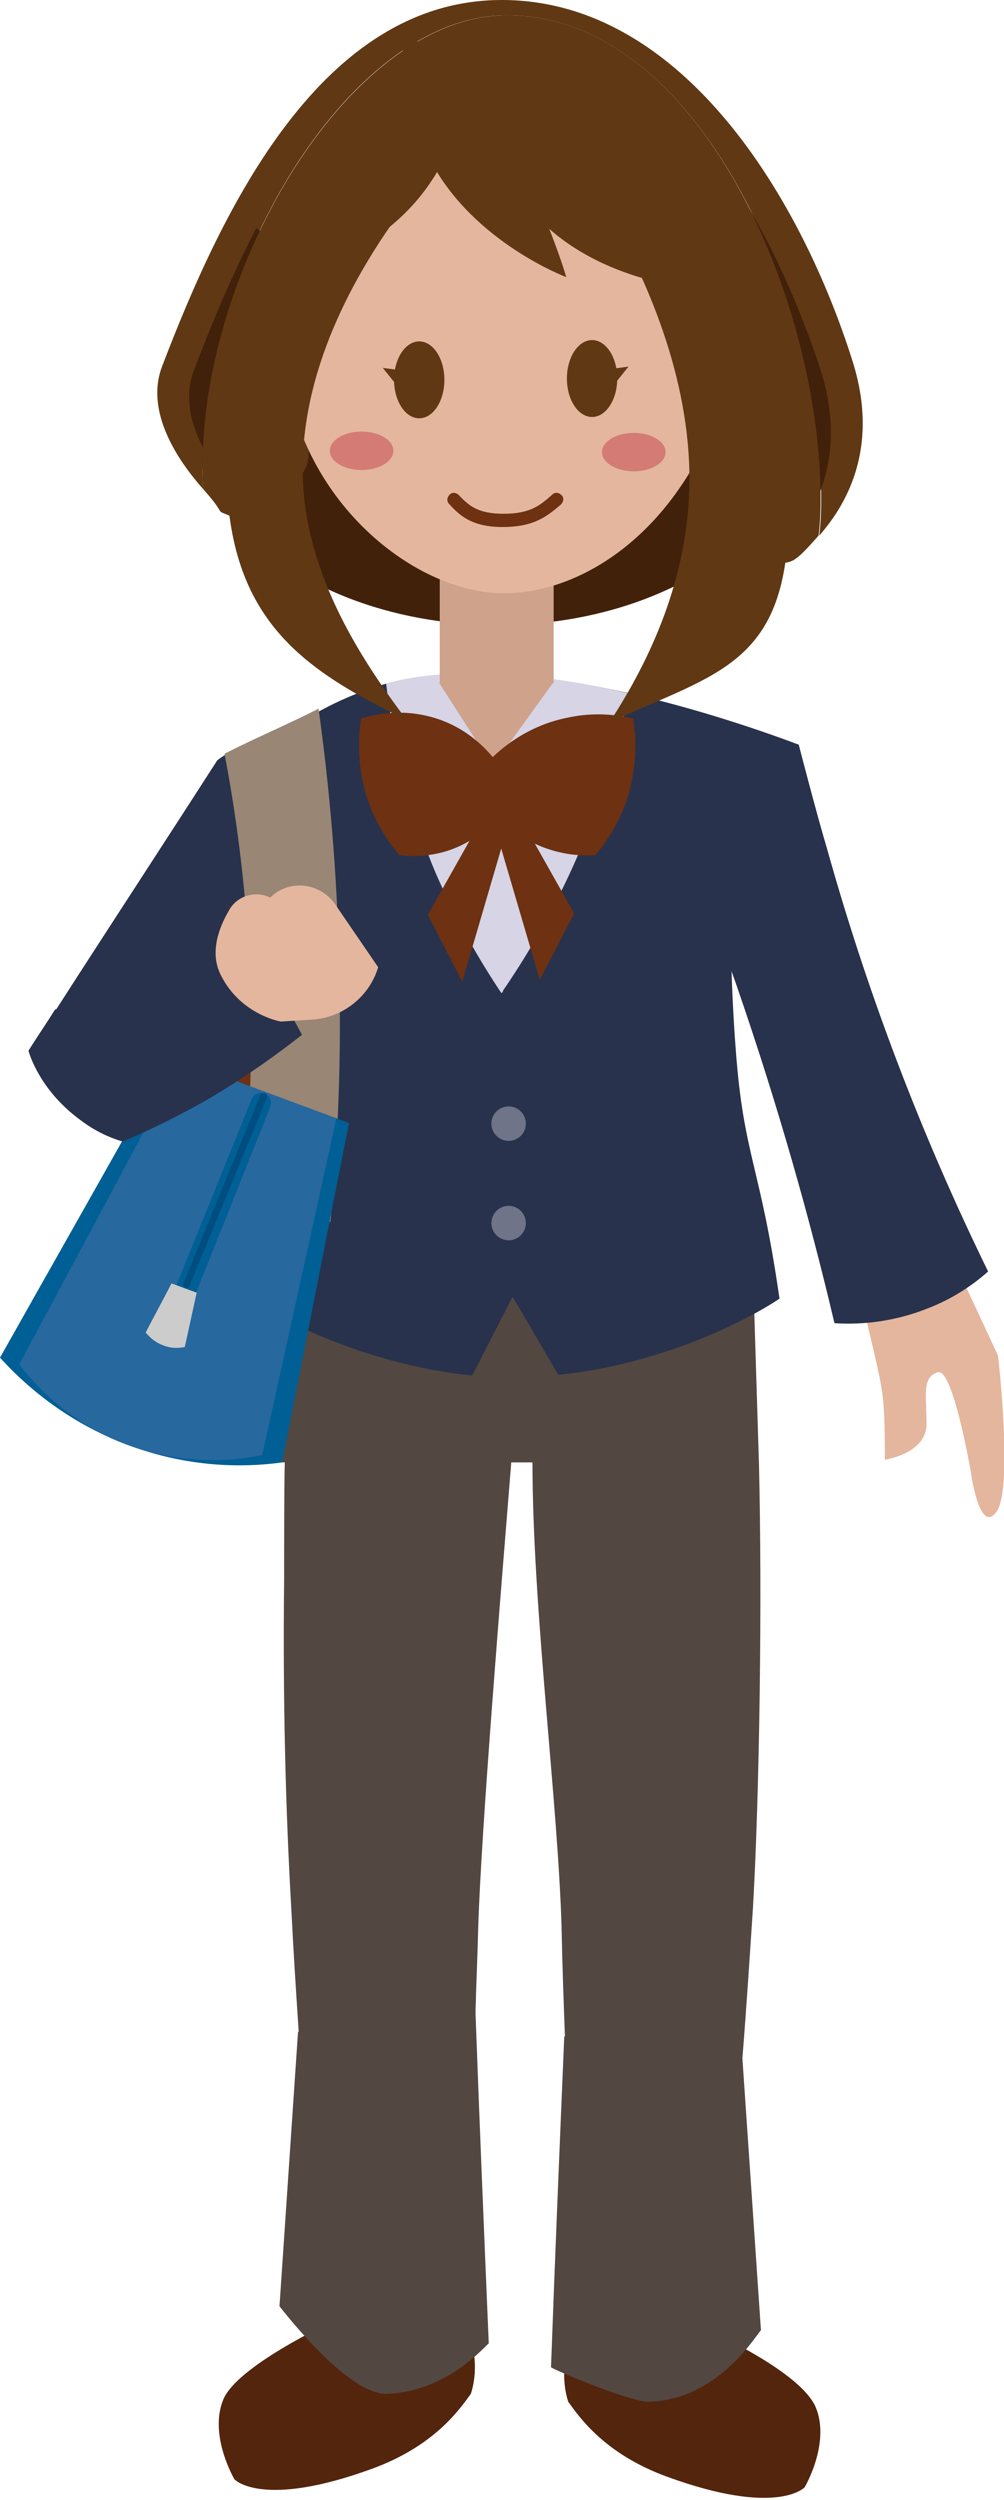 <?xml version="1.0" encoding="utf-8"?>
<!-- Generator: Adobe Illustrator 27.0.0, SVG Export Plug-In . SVG Version: 6.00 Build 0)  -->
<svg version="1.1" id="Layer_1" xmlns="http://www.w3.org/2000/svg" xmlns:xlink="http://www.w3.org/1999/xlink" x="0px" y="0px"
	 viewBox="0 0 151.6 377.1" style="enable-background:new 0 0 151.6 377.1;" xml:space="preserve">
<style type="text/css">
	.st0{fill:#53250D;}
	.st1{fill:#534741;}
	.st2{fill:#D6D4E5;}
	.st3{fill:#28324C;}
	.st4{fill:#E99D8B;}
	.st5{fill:#0F173B;}
	.st6{fill:#E4B69D;}
	.st7{fill:#3F4562;}
	.st8{fill:#CEA28B;}
	.st9{fill:#321908;}
	.st10{fill:#6E3111;}
	.st11{fill:#72594B;}
	.st12{fill:#B08874;}
	.st13{fill:#846657;}
	.st14{fill:#736357;}
	.st15{fill:#603813;}
	.st16{fill:#42210B;}
	.st17{fill:#D47B76;}
	.st18{fill:#998675;}
	.st19{fill:#005F94;}
	.st20{fill:#27689E;}
	.st21{fill:#CCCCCC;}
	.st22{fill:#004E7F;}
	.st23{fill:#E3856E;}
	.st24{fill:#C7B299;}
	.st25{fill:#9E005D;}
	.st26{fill:#A67C52;}
	.st27{fill:#6F7489;}
	.st28{fill:#9B6967;}
</style>
<path class="st0" d="M49.6,350.5c0,0,1.9-0.3,4.7,1.1c5.5,2.8,6.5,4.9,6.5,4.9s1.5,0.7,4.6-1.7c3.1-2.3,4.2-8.6,4.2-8.6
	c0.7,1.1,1.5,5.9,1.9,8.4c0.5,2.9,0,5.3-0.4,6.5c-1.8,2.5-5.6,7.9-14.9,11.3c-16.7,6.1-20.8,1.6-20.8,1.6s-3.9-6.6-1.7-12
	C35.7,357,49.6,350.5,49.6,350.5z"/>
<path class="st0" d="M107.3,351.7c0,0-1.9-0.3-4.7,1.1c-5.5,2.8-6.5,4.9-6.5,4.9s-1.5,0.7-4.6-1.7c-3.1-2.3-4.2-8.6-4.2-8.6
	c-0.7,1.1-1.5,5.9-1.9,8.4c-0.5,2.9,0,5.3,0.4,6.5c1.8,2.5,5.6,7.9,14.9,11.3c16.7,6.1,20.8,1.6,20.8,1.6s3.9-6.6,1.7-12
	S107.3,351.7,107.3,351.7z"/>
<path class="st1" d="M114.9,351.5l-2.8-41c0.6-7.5,1.1-15.2,1.6-22.8c1-17.5,1.4-46.5,0.9-66.9l-0.9-29.1l-68.5,1.1l-2.7,27.8l0.5,0
	c-0.1,3.2-0.1,15.1-0.1,17.7c-0.2,17.8,0.2,34.4,1.1,49.9c0.3,6.1,0.7,12.2,1.1,18.3l-0.1,0l-2.8,41.4c0.9,1.1,10.5,13.5,16.3,13.2
	c9.1-0.4,14.6-7.1,15.3-7.6c-0.7-16.6-1.4-33.3-2-49.9l0,0c0.1-4.2,0.3-8.4,0.4-12.5c0.4-14.5,3.6-53.1,5-70.5l3.2,0
	c0,22.1,3.9,51.7,4.4,70.4c0.1,5.3,0.3,10.7,0.5,16.2l-0.1,0c-0.7,16.6-1.4,33.3-2,49.9c0.9,0.6,12.2,5.3,14.8,5.2
	C108.2,362,113.8,352.8,114.9,351.5z"/>
<path class="st3" d="M77.4,195.6l6.9,11.8c14.8-1.5,27.7-7.7,33.4-11.5c-2.9-20.2-5.4-21.4-6.6-37.5c-1.4-18.4-0.7-34.7,0.8-48.2
	c-6.1-2.5-11.9-4.3-17-5.6c-1.5,5.2-19.1,45.2-19.1,45.2l-17.4-46.7c-6.7,1.9-11.7,4.9-14.9,7.1c0.8,13.5,1,28.8-0.1,45.6
	c-1.1,16.8-3.3,19.6-5.9,40c5.8,4,19,10.2,33.8,11.7L77.4,195.6z"/>
<path class="st10" d="M45.2,192.8L31.4,193c1.5-11.5,2.3-25.2,1.5-40.6c-0.6-10.9-1.9-20.9-3.5-29.6c4.7-2.4,9.4-4.9,14-7.3
	c1.6,11.5,2.8,24.4,3.1,38.5C46.9,168.2,46.3,181.2,45.2,192.8z"/>
<path class="st6" d="M129.4,193.5c0,0,3.4,13.2,3.8,16.5c0.5,3.3,0.4,10.2,0.4,10.2s6.3-0.9,6.3-5.4c0-4.6-0.7-7,1.7-7.8
	c2.3-0.7,5,15.1,5,15.1s1.3,9.6,3.9,5.9c2.5-3.7,0.2-23.5,0.2-23.5l-8.1-17.4L129.4,193.5z"/>
<path class="st3" d="M73.8,102c18.7-0.6,46.7,10.3,46.7,10.3l-85.4,1.1C35.1,113.4,55.1,102.6,73.8,102z"/>
<ellipse class="st16" cx="75.2" cy="62.1" rx="46.3" ry="32.2"/>
<path class="st2" d="M75.7,149.8c3.6-5.2,7.5-11.7,11-19.5c4.3-9.7,6.8-18.5,8.2-25.7c-6.6-1.6-12.3-2.4-16.7-2.7
	c-10.7-0.9-16.5,0.3-19.9,1.2c0.9,7.5,2.8,17.4,7.4,28.4C68.9,138.9,72.5,145,75.7,149.8z"/>
<polygon class="st8" points="66.3,103 74.4,115.6 83.5,103 "/>
<circle class="st27" cx="76.8" cy="169.5" r="2.6"/>
<circle class="st27" cx="76.8" cy="184.5" r="2.6"/>
<path class="st10" d="M89.9,129c-1.6,0.1-4.5,0.1-7.9-1.2c-3.4-1.3-5.7-3.4-6.8-4.6c-1,1.2-3.6,3.9-7.8,5.2c-3,0.9-5.6,0.8-7.1,0.6
	c-1.4-1.7-3.8-4.8-5.1-9.4c-1.4-4.9-1-9-0.7-11.2c1.6-0.5,5.4-1.5,10-0.4c5.6,1.3,8.8,4.9,9.9,6.2c1.6-1.5,5.3-4.7,11.1-5.9
	c4.4-1,8.1-0.4,10.1,0.1c0.4,2.2,0.7,6.3-0.6,11.1C93.7,124.1,91.3,127.3,89.9,129z"/>
<polygon class="st10" points="77,123.5 69.8,148.1 64.6,138 74.3,120.8 "/>
<polygon class="st10" points="74.3,123.3 81.5,147.8 86.7,137.8 77,120.6 "/>
<path class="st11" d="M117.9,77.3c0,0-0.1-9.2-1.4-10.5c-1.3-1.3,0,0.1-0.6,1.2c-0.7,1.1-1,1-2,0.2c-1-0.8-1.9-0.8-2.6-0.3
	c-0.6,0.5-3-0.1-4-0.6c-1.1-0.5-1.9-0.9-2.7-0.8c-0.9,0.1-2.5-0.3-3-0.9c-0.5-0.5-1.7-0.6-1,0.1c0.7,0.7,3.7,0,4,2.2
	c0.4,2.2,1,7.4,1.2,6.5c0.3-0.9-0.2-6.3,1.1-5c1.3,1.3,2.5,1.2,3.7,0.3c1.2-0.9,4-1.1,4.7,1.2C116.1,73.4,117.9,77.3,117.9,77.3z"/>
<path class="st12" d="M117.4,57.9c-1.9,3.1-8.1,7.2-11.4,5.2c-3.3-2-2.4-9.4-0.5-12.5c1.9-3.1,6.1-4,9.4-2S119.3,54.8,117.4,57.9z"
	/>
<path class="st13" d="M75.8,62l2,2.3c0,0-0.9,0.9-2.4,0.3C73.9,63.9,75.8,62,75.8,62z"/>
<path class="st14" d="M112.5,80.4c-1.5,7.6-1.2,15-1.2,15l3.3-10.3c0,0-0.3,5.6,1.2,5.6c1.5,0,0.4-18,0.4-18s-2.2,12.4-2.8,12.3
	C112.7,84.8,112.5,80.4,112.5,80.4z"/>
<path class="st15" d="M103.6,31.8c0,0-14.6,2.8-26.5-4.2s-16.7-21-16.7-21s14.6-2.8,26.5,4.2S103.6,31.8,103.6,31.8z"/>
<path class="st15" d="M76.9,2.3c28.8,0.4,47.2,43.4,47.1,73.2c0,1.9-0.1,3.7-0.3,5.3c5.9-6.7,8.4-15.5,5.1-26.1
	C121.2,30.4,103.3,0.1,75.9,0C48.6-0.1,33.6,31.4,24.5,55.2c-2.2,5.6,0.6,12.3,6.2,18.6c-0.1-1.2-0.1-2.4-0.1-3.7
	C30.6,40.2,52.9,1.9,76.9,2.3z"/>
<path class="st16" d="M43.1,37.3c-1.5-0.9-3-1.9-4.4-2.9C35,41.5,31.9,49,29.3,55.8c-2.2,5.6,0.6,12.3,6.2,18.6
	c-0.1-1.2-0.1-2.4-0.1-3.7C35.4,59.9,38.3,48,43.1,37.3z"/>
<path class="st16" d="M112.5,30.4c-1.4,0.8-2.8,1.6-4.2,2.4c7,13.9,10.9,30.4,10.9,44.1c0,1.9-0.1,3.7-0.3,5.3
	c5.9-6.7,8.4-15.5,5.1-26.1C121.3,47.8,117.5,38.7,112.5,30.4z"/>
<path class="st15" d="M123.6,80.8c0.2-1.6,0.3-3.4,0.3-5.3C124,45.6,105.7,2.7,76.9,2.3c-24-0.3-46.3,38-46.3,67.8
	c0,1.3,0,2.5,0.1,3.7c4.9,5.5-0.4,1.7,7.6,5.7c-2.5-6.2,8.3-4,8.3-11.2c0.1-31.3,31.1-58,31.1-58s26.4,28.7,26.4,60
	c0,8.9,9.4,8.5,6.3,15.6C120.3,83.4,117.8,87.4,123.6,80.8z"/>
<path class="st8" d="M83.6,103c-0.5,0.4-3.7,3.2-8.8,3.1c-4.9-0.1-7.9-2.6-8.4-3.1c0-10.3,0-20.5,0-30.8h17.2V103z"/>
<path class="st6" d="M110.9,39.3c-3.5-4.2-6.3-9-10-13c-2.5-2.6-5.1-5.2-7.5-7.8c-2.4-1.2-4.8-2.4-7.3-3.6c-2.6-0.5-5.2-1.1-7.8-1.6
	c-1-0.2-1.6-1.2-1.8-2.1c-1.3,0.1-2.6,0.2-3.9,0.4c-3.2,0.3-6.4,0.9-9.3,2.4c-2.6,1.3-5,3.1-7.2,5c-0.2,0.2-0.5,0.4-0.7,0.6
	c-0.9,1.5-1.9,3-2.4,4.8c-1.1,3.7-1.8,7.2-4.1,10.3c-1.6,2.2-3.5,4.3-5.7,6.2c-0.4,3.9-0.6,7.9-0.4,11.8
	c1.1,21.9,19.3,36.8,33.3,36.8c12.9,0,29.1-11,34.7-35C111.9,49.7,111.8,44.5,110.9,39.3z"/>
<ellipse class="st15" cx="63.3" cy="57.3" rx="3.8" ry="5.8"/>
<polygon class="st15" points="60.9,55.9 57.8,55.5 60.7,59.1 "/>
<ellipse class="st15" cx="89.4" cy="57.1" rx="3.8" ry="5.8"/>
<polygon class="st15" points="91.9,55.7 94.9,55.3 92.1,58.8 "/>
<path class="st15" d="M108,43.8c0,0-14.9-0.2-25.2-9.4s-12.1-24-12.1-24s14.9,0.2,25.2,9.4S108,43.8,108,43.8z"/>
<path class="st15" d="M72.6,13.8c-3.6,0.5-7.2,0.9-10.8,1.3c0.6,3.1,1.6,6.3,3.3,9.3c6.5,12.2,20.4,17.4,20.4,17.4
	s-2.7-9.5-9.3-21.7C75.1,17.9,73.8,15.8,72.6,13.8z"/>
<path class="st15" d="M71.6,4.3c0,0,0.5,14.8-8.3,25.5S39.9,43,39.9,43s6.4-11.2,15.1-21.9S71.6,4.3,71.6,4.3z"/>
<path class="st15" d="M77.5,4.6C53.7,4.2,34.4,40.4,34.2,70.1c-0.1,22.9,11,30.7,27.2,38.5C54,98.8,45.6,85.6,45.7,70.5
	c0.2-31.2,32.5-57.9,32.5-57.9s26.1,28.8,25.9,60C104,87.2,98.1,99.7,92,109c16.4-7.6,27-8.7,27.1-31.8
	C119.3,47.4,106.1,5.1,77.5,4.6z"/>
<path class="st10" d="M75.9,79.5c-4.6,0-6.5-1.7-8.1-3.5c-0.4-0.4-0.3-1,0.1-1.4s1-0.3,1.4,0.1c1.5,1.6,2.9,2.8,6.7,2.8
	c3.9,0,5.4-1.1,7.4-2.9c0.4-0.4,1-0.3,1.4,0.1c0.4,0.4,0.3,1-0.1,1.4C82.5,78,80.5,79.5,75.9,79.5z"/>
<ellipse class="st17" cx="54.6" cy="68" rx="4.8" ry="2.9"/>
<ellipse class="st17" cx="95.7" cy="68.2" rx="4.8" ry="2.9"/>
<path class="st3" d="M149.2,191.8c-1.9,1.7-5,4-9.2,5.6c-5.8,2.3-11,2.4-14,2.2c-3.7-15.7-8.5-32.8-14.8-51
	c-4.9-14-10.2-27-15.5-38.9c8.3,0.5,24.9,2.6,24.9,2.6s2.6,10.1,4.3,15.8C131.6,152,140.1,173.2,149.2,191.8z"/>
<path class="st3" d="M48.5,115.4c-5.4-3.5-11.9-3.8-15.7-0.7c-8.1,12.6-16.3,25.1-24.4,37.7c3.8-1.2,8.3-3,13-5.8
	c5.6-3.4,9.9-7.1,12.9-10.2c2.7,4.6,5.3,9.2,8,13.8c4.5-6.9,8.9-13.8,13.4-20.6C56.8,124.7,53.9,118.9,48.5,115.4z"/>
<path class="st18" d="M49.9,184.3l-13.8,0.2c1.5-11.5,2.3-25.2,1.5-40.6c-0.6-10.9-2-21.4-3.7-30.2c4.7-2.4,9.5-4.4,14.2-6.8
	c1.6,11.5,2.8,24.4,3.1,38.5C51.6,159.7,51,172.7,49.9,184.3z"/>
<path class="st19" d="M42.6,220.6c-4.3,0.6-12.4,1.1-21.8-2.1C9.8,214.8,3,208.1,0,204.8c8.5-15.1,17.1-30.2,25.6-45.4l27.1,10
	L42.6,220.6z"/>
<path class="st20" d="M39.6,219.5c-3.8,0.8-11,1.6-19.1-1.1c-9.5-3.1-15.2-9.4-17.6-12.6c8.2-15.3,16.4-30.5,24.5-45.8l23.4,8.7
	L39.6,219.5z"/>
<path class="st3" d="M42.2,150.1c-2.7-4.6-5.3-9.2-8-13.8c-3,3.1-7.2,6.9-12.9,10.2c-4.7,2.8-9.1,4.6-13,5.8c-1.3,2.1-2.7,4.1-4,6.2
	c0.3,1.1,2.1,6.3,7.9,10.5c2.1,1.6,4.3,2.6,6.3,3.2c4.3-1.8,9-4.1,13.8-6.9c0.1-0.1,0.2-0.1,0.3-0.2c5-3,9.3-6.1,13-9
	C44.6,154.2,43.4,152.1,42.2,150.1z"/>
<path class="st6" d="M42.4,154.1l4.8-0.3c4.6-0.3,8.6-3.5,9.9-7.9l0,0l-6.5-9.5c-2.3-3.3-7-3.8-9.8-1h0h0c-2.2-1.1-5-0.3-6.2,1.9
	c-1.6,2.7-3,6.5-1.2,9.9C36.4,153.1,42.4,154.1,42.4,154.1z"/>
<path class="st19" d="M27.5,197.3c-0.2,0-0.4,0-0.6-0.1c-0.8-0.3-1.1-1.2-0.8-2L38,165.8c0.3-0.8,1.2-1.1,2-0.8
	c0.8,0.3,1.1,1.2,0.8,2l-11.8,29.5C28.7,196.9,28.1,197.3,27.5,197.3z"/>
<path class="st21" d="M27.9,203.2c-0.6,0.1-1.8,0.3-3.1-0.2c-1.5-0.5-2.4-1.5-2.8-2c1.3-2.5,2.6-4.9,3.9-7.4l3.8,1.4L27.9,203.2z"/>
<g>
	<line class="st3" x1="28.2" y1="193.8" x2="39.8" y2="165.4"/>
	<path class="st22" d="M28.2,194.3c-0.1,0-0.1,0-0.2,0c-0.3-0.1-0.4-0.4-0.3-0.7l11.6-28.4c0.1-0.3,0.4-0.4,0.7-0.3
		c0.3,0.1,0.4,0.4,0.3,0.7L28.6,194C28.6,194.2,28.4,194.3,28.2,194.3z"/>
</g>
</svg>
